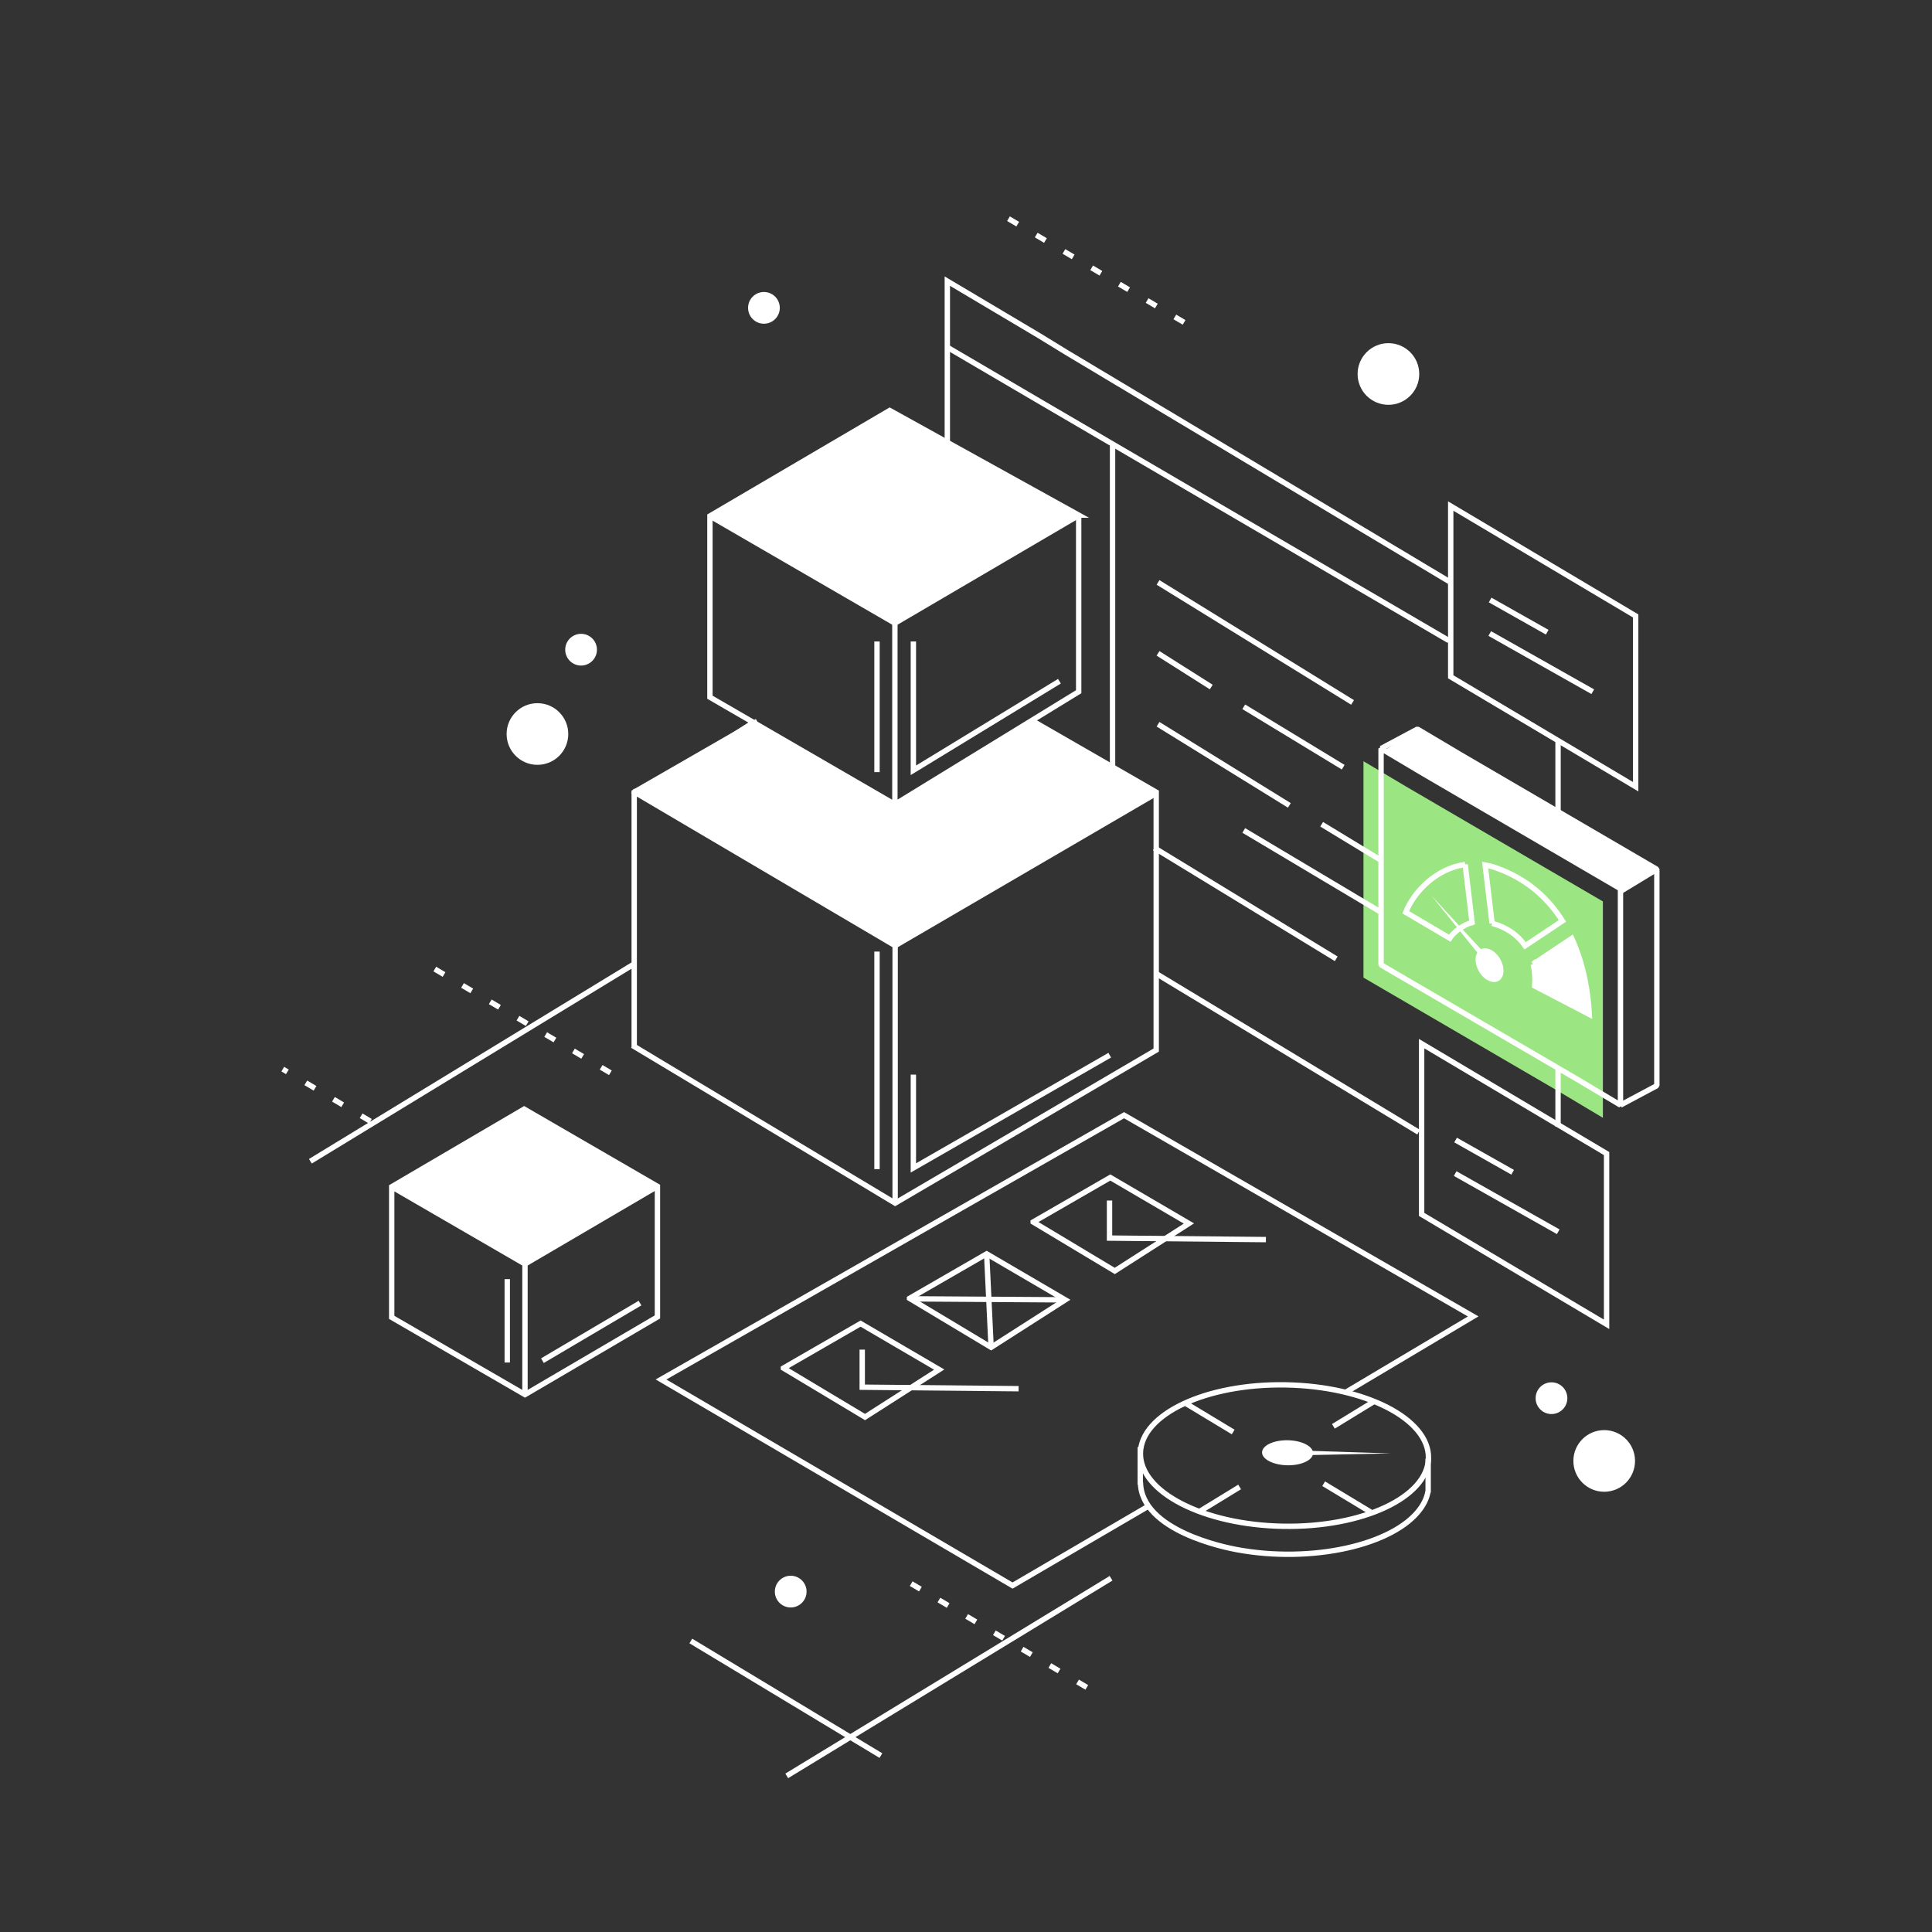 <svg xmlns="http://www.w3.org/2000/svg" viewBox="0 0 900 900"><rect x="0" y="0" width="900" height="900" fill="#333333" stroke="none"/><defs><style>.c{fill:#fff}.e,.f,.g{fill:none;stroke:#fff;stroke-width:2.5px}.e,.g{stroke-miterlimit:10}.f{stroke-linejoin:bevel}.g{stroke-dasharray:0 0 5 10}</style></defs><g id="b"><path d="m727.04 508.98 19.65 11.74v-100.8l-91.7-53.53-19.83-11.78v100.8l91.88 53.57z" style="fill:#9be583"/><path d="m414.36 191.13-82.35 49.13 84.71 49.98 83.22-47.55a1.686 1.686 0 0 0 0-2.93l-45.85-26.56-39.74-22.07Z" class="c"/><path d="m551.59 150.18-84.14-49.69" class="g"/><path d="m538.14 369.85-121.15 70.67-122.34-72.08" class="e"/><path d="m481.32 336.03 57.29 32.99v120.14l-121.62 71.29-122.34-73.42" class="e"/><path d="m352.73 336.03-57.29 32.99v118.86M416.99 440.52v119.93M502.49 240.1l-85.62 50.19-86.16-49.92" class="e"/><path d="M502.49 239.96v82.27l-85.62 52.49-86.16-49.92v-84.43l83.75-49.15 88.03 48.74zM416.87 290.29v84.43" class="e"/><path d="m349.99 335.69-15.81 10.16-37.84 22.59c5.86 3.32 77.93 46.59 77.93 46.59l42.64 24.56 120.61-70.38-55.67-33.53-61.17 36.78a8.11 8.11 0 0 1-8.19.13l-62.5-36.92Z" class="c"/><path d="M425.48 500.58v43.49l91.48-52.52M425.48 298.83v60.01l68.04-41.5M408.54 443.27v101.36M408.54 298.83v60.86M626.79 648.63l59.48-35.39-162.64-93.74-215.71 123.11 163.76 96 18.39-10.75 44.42-25.95" class="e"/><ellipse cx="598.36" cy="678.09" class="e" rx="32.94" ry="67.1" transform="rotate(-89.02 598.34 678.085)"/><ellipse cx="599.82" cy="676.78" class="c" rx="5.83" ry="11.88" transform="rotate(-89.02 599.796 676.777)"/><path d="M665.24 694.68c-.47 2.75-1.66 5.5-3.62 8.2-12.35 16.99-50.68 25.49-85.61 18.97-4.7-.88-44.47-8.65-44.75-31.39M531.17 691.58v-17.5M665.29 695.25v-15.81M552.62 653.9l21.84 13.18M616.62 691.17l21.84 13.18M559.02 703.97l18.45-11.29M621.14 664.44l18.45-11.29M675.82 271.31 496.53 164.02l-12.45-7.64-42.78-25.42v75.51M725.8 382.28v-37.27M725.8 524.87v-27.39M538.88 453.71l121.98 73.7" class="e"/><path d="M674.98 298.42 484.61 187.17l-43.33-25.41" class="e"/><path d="m735.22 503.05 19.66 11.74V414l-91.71-53.54-19.82-11.78v100.8l91.87 53.57zM755.03 415.15l16.79-10.19" class="f"/><path d="m754.88 514.79 16.94-9.04V404.96l-91.7-53.53-19.83-11.78-16.94 9.03" class="f"/><path d="m660.29 339.65-14.93 9.54 110.68 65.39 15.78-9.62-111.53-65.31z" class="c"/><path d="M682.54 402.72c-13.4 1.82-23.81 12.53-27.69 22.24l20.49 12.08c1.67-2.6 5.76-5.99 10.41-7.33l-3.21-27ZM695.07 430.09c6.94 1.91 12.07 5.63 15.4 10.5l17.37-11.58c-6.48-10.34-16.22-19.52-30.84-24.7-1.75-.62-3.47-1.06-5.16-1.36l3.23 27.15ZM714.22 449.14c.76 3.19.99 6.6.67 10.14l25.47 13.26c-.5-9.22-2.33-22.6-8.17-35.38l-17.98 11.99Z" class="e"/><path d="M714.22 449.14c.76 3.19.99 6.6.67 10.14l25.47 13.26c-.5-9.22-2.33-22.6-8.17-35.38l-17.98 11.99Z" class="c"/><path d="m662.25 486.17 86.16 51.2v79.55l-86.16-51.2v-79.55zM675.8 235.73l86.16 51.2v79.55l-86.16-51.2v-79.55zM678.07 531.07l26.59 15.02M677.88 546.7l48 27.1M694.16 279.5l26.59 15.01M693.98 295.12l47.99 27.11M306.26 552.64l-61.7 36.17-62.09-35.98" class="e"/><path d="m182.47 552.83 61.7-36.16 62.09 35.97v60.84l-61.7 36.17-62.09-35.97v-60.85zM244.56 588.81v60.84" class="e"/><path d="m183.69 553.01 61.36 35.95 59.86-35.95-61.74-35.77-59.48 35.77z" class="c"/><path d="m252.68 633.85 45.46-26.82M236.3 595.87v38.83M364.95 637.31l35.94-20.73L437.51 638l-34.55 22.11-38.01-22.8zM423.69 604.83l35.93-20.73 36.63 21.42-34.55 22.11-38.01-22.8zM481.29 569.25l35.93-20.73 36.63 21.43-34.55 22.11-38.01-22.81z" class="e"/><path d="M401.66 628.7v17.51l72.85.7M516.86 559.24v17.51l72.85.7M459.62 584.1l2.08 43.53M424.81 605.05l71.44.47" class="e"/><circle cx="250.36" cy="341.93" r="14.36" class="c"/><circle cx="646.78" cy="174.22" r="14.36" class="c"/><circle cx="270.69" cy="302.65" r="7.39" class="c"/><circle cx="355.87" cy="143.41" r="7.39" class="c"/><circle cx="368.34" cy="741.43" r="7.39" class="c"/><circle cx="747.3" cy="680.56" r="14.36" class="c"/><circle cx="722.74" cy="651.33" r="7.39" class="c"/><path d="m506.27 786.04-84.14-49.69" class="g"/><path d="M517.57 735.22 366.5 827.27" class="e"/><path d="m284.34 499.74-84.14-49.7M172.53 522.32l-40.8-24.28" class="g"/><path d="m295.64 448.91-151.06 92.05M321.81 764.43l88.55 53.39M539.45 271.31l90.63 55.91M537.75 394.98l84.71 51.67M579.39 329.25l46.32 28.14M539.45 304.35l24.8 15.7M539.45 337.38l61.18 37.8M579.39 386.85l63.4 37.78M615.68 383.97l27.94 16.97M518.27 207.48v151.93" class="e"/><path d="m599.82 676.78 48.05.27M599.83 675.53l48.04 1.52-48.05.98.01-2.5zM691.07 445.34l-24.19-28.05M690.12 446.15l-23.24-28.86 25.14 27.23-1.9 1.63z" class="c"/><ellipse cx="693.89" cy="449.57" class="c" rx="5.72" ry="8.44" transform="rotate(-29.84 693.964 449.59)"/></g></svg>